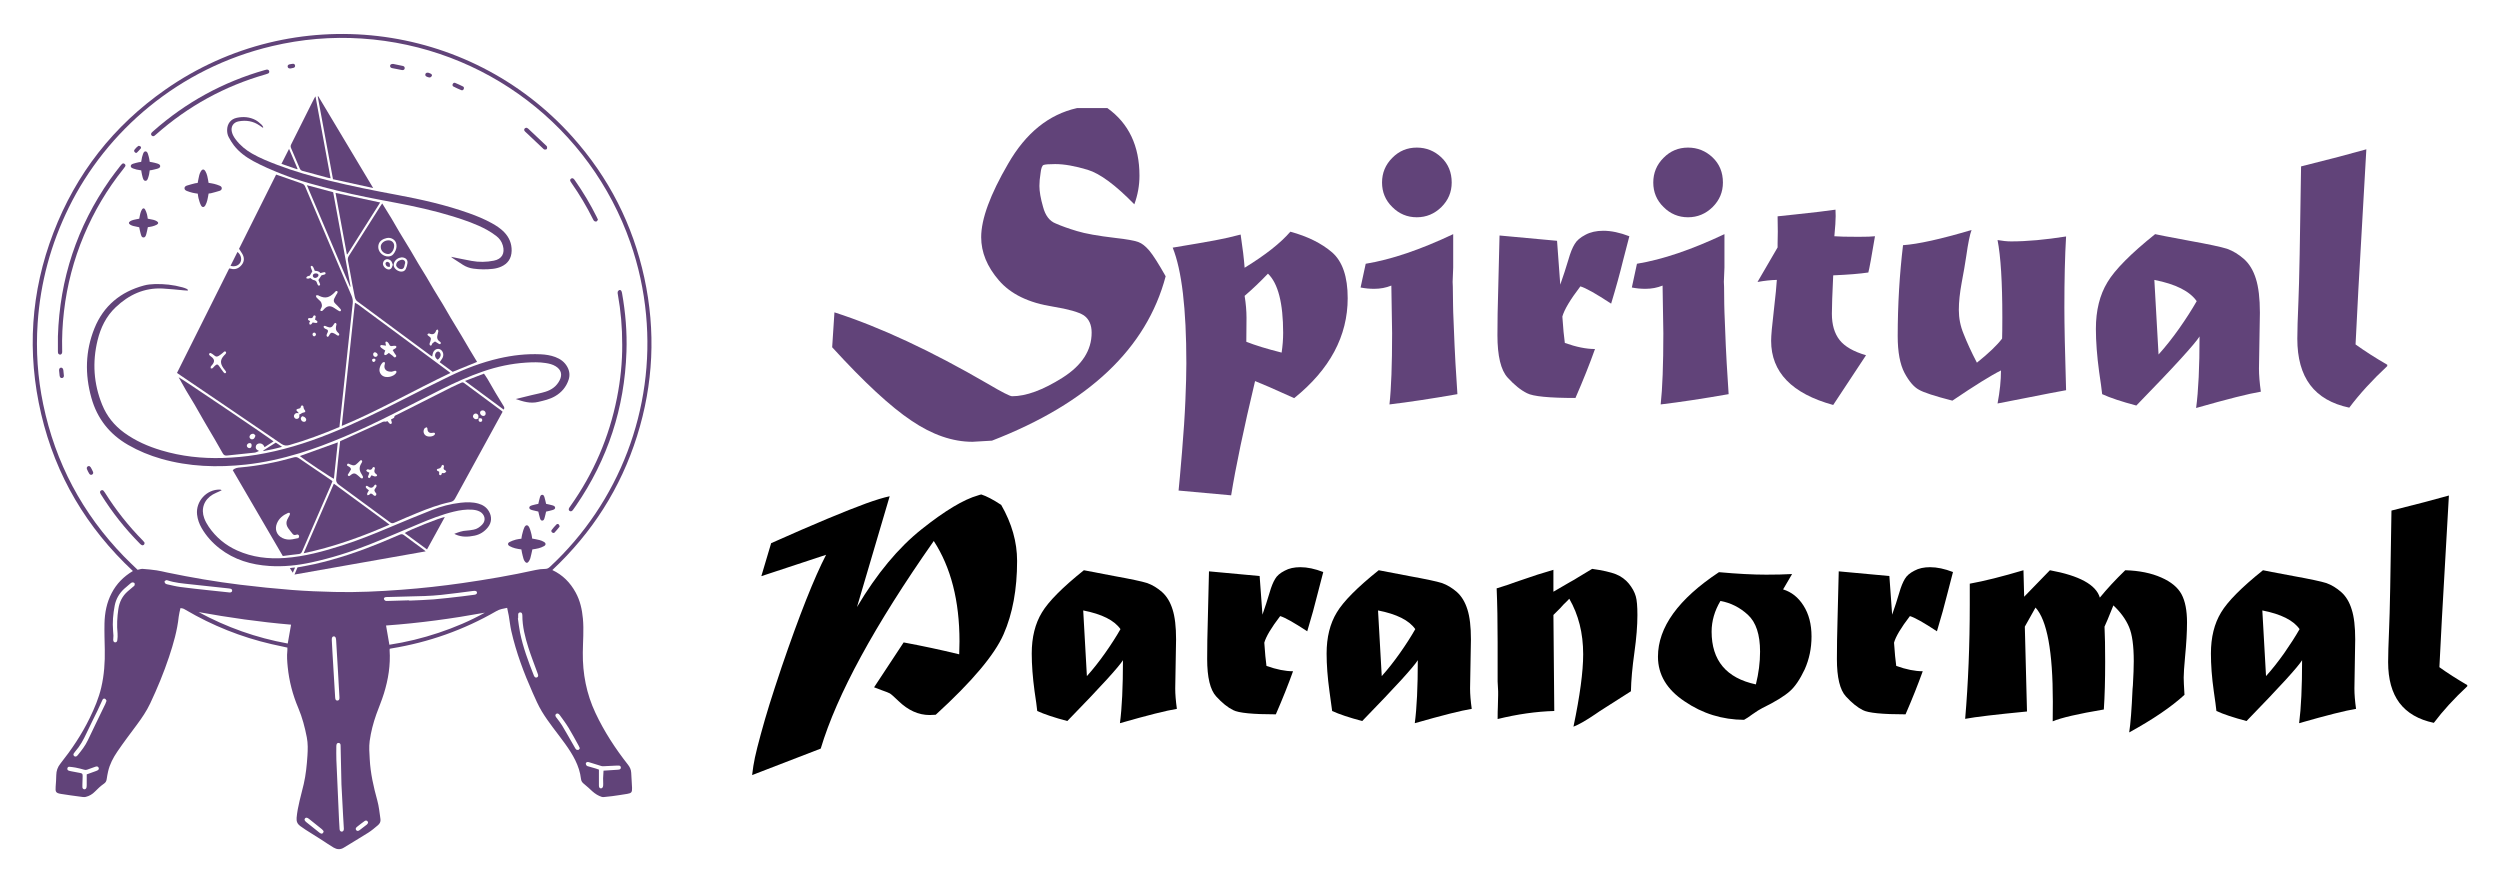 <?xml version="1.0" encoding="utf-8"?>
<!-- Generator: Adobe Illustrator 16.0.0, SVG Export Plug-In . SVG Version: 6.00 Build 0)  -->
<!DOCTYPE svg PUBLIC "-//W3C//DTD SVG 1.1//EN" "http://www.w3.org/Graphics/SVG/1.1/DTD/svg11.dtd">
<svg version="1.1" id="Calque_1" xmlns="http://www.w3.org/2000/svg" xmlns:xlink="http://www.w3.org/1999/xlink" x="0px" y="0px"
	 width="184px" height="65px" viewBox="0 0 184 65" enable-background="new 0 0 184 65" xml:space="preserve">
<g>
	<g>
		<g>
			<path fill="#614379" d="M79.268,7.955h2.236c1.573,1.127,2.361,2.785,2.361,4.974c0,0.718-0.126,1.42-0.378,2.109
				c-1.379-1.416-2.523-2.264-3.437-2.542c-0.931-0.28-1.728-0.42-2.388-0.42c-0.468,0-0.756,0.023-0.866,0.07
				c-0.104,0.056-0.173,0.256-0.211,0.601c-0.056,0.345-0.084,0.655-0.084,0.936c0,0.41,0.089,0.923,0.266,1.537
				c0.168,0.643,0.48,1.053,0.936,1.229c0.419,0.186,0.941,0.372,1.565,0.559c0.606,0.187,1.546,0.354,2.822,0.504
				c0.828,0.093,1.397,0.193,1.704,0.307c0.253,0.093,0.518,0.302,0.798,0.629c0.279,0.335,0.679,0.963,1.201,1.886
				c-1.407,5.309-5.667,9.341-12.783,12.098l-1.438,0.084c-1.462,0-2.958-0.517-4.484-1.551c-1.547-1.033-3.493-2.836-5.84-5.407
				l0.167-2.569c3.352,1.08,7.119,2.835,11.301,5.267c1.025,0.605,1.617,0.907,1.776,0.907c1.034,0,2.272-0.456,3.715-1.368
				c1.425-0.904,2.138-2.007,2.138-3.311c0-0.579-0.192-1.002-0.573-1.272c-0.372-0.241-1.126-0.456-2.263-0.643
				c-1.797-0.278-3.128-0.927-3.996-1.94c-0.865-1.006-1.298-2.063-1.298-3.172c0-1.332,0.661-3.134,1.984-5.406
				C75.5,9.786,77.191,8.421,79.268,7.955z"/>
			<path fill="#614379" d="M86.31,18.226c1.406-0.232,2.444-0.411,3.115-0.537c0.67-0.126,1.299-0.268,1.886-0.426
				c0.149,0.987,0.246,1.801,0.293,2.444c0.773-0.475,1.436-0.932,1.991-1.37c0.554-0.437,1.013-0.864,1.375-1.284
				c1.267,0.344,2.291,0.852,3.074,1.522c0.765,0.671,1.146,1.794,1.146,3.367c0,2.793-1.313,5.248-3.938,7.361l-1.845-0.823
				l-1.034-0.433c-0.838,3.52-1.425,6.321-1.761,8.409l-3.869-0.351c0.046-0.438,0.131-1.375,0.251-2.813
				c0.121-1.439,0.205-2.713,0.25-3.82c0.047-1.108,0.071-2.021,0.071-2.739C87.315,22.72,86.979,19.884,86.31,18.226z
				 M91.604,21.775c0.092,0.567,0.139,1.107,0.139,1.62l-0.014,1.76c0.661,0.261,1.528,0.527,2.599,0.796
				c0.075-0.503,0.112-0.986,0.112-1.453c0-2.188-0.374-3.642-1.118-4.358C92.754,20.735,92.182,21.281,91.604,21.775z"/>
			<path fill="#614379" d="M100.139,21.16l0.377-1.747c1.873-0.307,4.019-1.033,6.439-2.18v2.46l-0.041,1.047
				c0,0.14,0.005,0.266,0.014,0.378c0.01,0.308,0.016,0.731,0.016,1.271c0,0.242,0.004,0.437,0.012,0.586l0.1,2.459
				c0.018,0.531,0.088,1.723,0.209,3.576c-1.919,0.336-3.586,0.587-5.001,0.756c0.131-1.175,0.195-2.922,0.195-5.239l-0.056-3.508
				c-0.392,0.159-0.811,0.238-1.258,0.238C100.81,21.258,100.475,21.226,100.139,21.16z M104.275,10.863
				c0.698,0,1.303,0.243,1.814,0.727c0.505,0.484,0.756,1.099,0.756,1.844c0,0.7-0.251,1.3-0.756,1.803
				c-0.512,0.504-1.116,0.754-1.814,0.754c-0.7,0-1.3-0.25-1.803-0.754c-0.503-0.493-0.754-1.095-0.754-1.803
				c0-0.706,0.251-1.313,0.754-1.815C102.966,11.115,103.566,10.863,104.275,10.863z"/>
			<path fill="#614379" d="M110.267,21.355l0.099-4.022l4.233,0.39l0.237,3.227c0.224-0.632,0.423-1.246,0.601-1.843
				c0.139-0.494,0.292-0.876,0.46-1.146c0.149-0.26,0.416-0.487,0.797-0.684c0.362-0.195,0.8-0.293,1.313-0.293
				c0.578,0,1.215,0.134,1.914,0.404l-0.461,1.774c-0.234,0.96-0.526,2.021-0.88,3.186c-1.118-0.735-1.873-1.159-2.264-1.271
				c-0.746,0.979-1.188,1.718-1.326,2.222c0.057,0.837,0.116,1.485,0.182,1.941c0.839,0.299,1.578,0.448,2.22,0.448
				c-0.39,1.098-0.869,2.299-1.438,3.603c-1.937,0-3.123-0.116-3.562-0.349c-0.457-0.224-0.932-0.605-1.425-1.146
				c-0.503-0.548-0.755-1.592-0.755-3.129C110.211,23.661,110.23,22.557,110.267,21.355z"/>
			<path fill="#614379" d="M120.103,21.16l0.377-1.747c1.871-0.307,4.019-1.033,6.439-2.18v2.46l-0.043,1.047
				c0,0.14,0.007,0.266,0.016,0.378c0.008,0.308,0.013,0.731,0.013,1.271c0,0.242,0.006,0.437,0.015,0.586l0.098,2.459
				c0.02,0.531,0.088,1.723,0.209,3.576c-1.918,0.336-3.586,0.587-5.001,0.756c0.13-1.175,0.196-2.922,0.196-5.239l-0.056-3.508
				c-0.392,0.159-0.81,0.238-1.257,0.238C120.771,21.258,120.438,21.226,120.103,21.16z M124.238,10.863
				c0.697,0,1.302,0.243,1.813,0.727c0.505,0.484,0.756,1.099,0.756,1.844c0,0.7-0.251,1.3-0.756,1.803
				c-0.512,0.504-1.116,0.754-1.813,0.754c-0.698,0-1.3-0.25-1.803-0.754c-0.503-0.493-0.754-1.095-0.754-1.803
				c0-0.706,0.251-1.313,0.754-1.815C122.931,11.115,123.529,10.863,124.238,10.863z"/>
			<path fill="#614379" d="M130.846,17.053l-0.015-1.132c0.112-0.018,0.556-0.064,1.327-0.141c1.311-0.139,2.293-0.255,2.934-0.349
				c0.009,0.149,0.013,0.309,0.013,0.476c0,0.298-0.031,0.792-0.096,1.48c0.297,0.028,0.889,0.042,1.773,0.042
				c0.604,0,1.012-0.014,1.216-0.042c-0.253,1.509-0.415,2.398-0.489,2.668c-0.625,0.094-1.485,0.164-2.585,0.21
				c-0.066,1.379-0.098,2.319-0.098,2.822c0,0.811,0.189,1.457,0.57,1.941c0.375,0.476,1.023,0.848,1.943,1.118l-2.416,3.66
				c-3.045-0.838-4.568-2.413-4.568-4.723c0-0.381,0.066-1.116,0.196-2.207c0.13-1.126,0.204-1.886,0.224-2.276
				c-0.431,0.009-0.903,0.061-1.423,0.153l1.479-2.542v-0.28L130.846,17.053z"/>
			<path fill="#614379" d="M140.063,18.045c1.102-0.074,2.78-0.447,5.045-1.118c-0.121,0.307-0.254,0.945-0.39,1.913
				c-0.085,0.579-0.198,1.229-0.337,1.957c-0.139,0.755-0.211,1.425-0.211,2.012c0,0.614,0.117,1.201,0.35,1.76
				c0.243,0.624,0.568,1.333,0.98,2.124c0.864-0.69,1.482-1.281,1.855-1.774c0.009-0.27,0.017-0.792,0.017-1.564
				c0-2.599-0.119-4.493-0.352-5.687c0.364,0.065,0.699,0.099,1.004,0.099c1.165,0,2.512-0.122,4.04-0.363
				c-0.086,1.434-0.126,3.185-0.126,5.252c0,1.201,0.04,3.223,0.126,6.063c-0.531,0.093-1.57,0.293-3.115,0.601l-1.929,0.377
				c0.169-0.885,0.252-1.694,0.252-2.431c-0.718,0.354-1.909,1.095-3.577,2.222c-1.303-0.335-2.129-0.605-2.472-0.81
				c-0.362-0.196-0.714-0.606-1.049-1.229c-0.334-0.634-0.503-1.536-0.503-2.712C139.673,22.426,139.806,20.196,140.063,18.045z"/>
			<path fill="#614379" d="M158.617,17.233c0.139,0.037,0.982,0.201,2.529,0.489c1.396,0.252,2.32,0.448,2.766,0.588
				c0.438,0.158,0.852,0.409,1.242,0.753c0.392,0.345,0.686,0.83,0.88,1.453c0.195,0.615,0.294,1.448,0.294,2.501l-0.068,4.106
				c0,0.486,0.047,1.054,0.139,1.705c-0.867,0.141-2.453,0.541-4.765,1.201c0.171-1.275,0.252-3.03,0.252-5.266
				c-0.158,0.261-0.62,0.81-1.383,1.647c-0.763,0.839-1.854,1.984-3.269,3.438c-1.089-0.289-1.929-0.569-2.515-0.839
				c-0.038-0.354-0.112-0.903-0.224-1.647c-0.157-1.165-0.238-2.217-0.238-3.158c0-1.359,0.285-2.506,0.853-3.436
				C155.659,19.847,156.827,18.669,158.617,17.233z M158.56,20.602l0.309,5.489c0.512-0.566,1.021-1.208,1.523-1.92
				c0.503-0.714,0.929-1.382,1.285-2.005C161.163,21.431,160.128,20.908,158.56,20.602z"/>
			<path fill="#614379" d="M169.359,12.247l2.74-0.698l2.064-0.56l-0.586,10.31l-0.208,4.052c0.688,0.494,1.466,0.993,2.333,1.494
				v0.099c-1.108,1.034-2.041,2.054-2.796,3.06c-1.284-0.271-2.241-0.827-2.878-1.67c-0.631-0.843-0.946-1.976-0.946-3.401
				c0-0.568,0.027-1.499,0.083-2.794C169.222,20.89,169.285,17.594,169.359,12.247z"/>
		</g>
		<g>
			<path d="M65.48,36.524l-2.406,8.155c1.458-2.456,3.044-4.365,4.757-5.727c1.712-1.362,3.098-2.195,4.154-2.492
				c0.085-0.032,0.168-0.054,0.24-0.067c0.386,0.125,0.873,0.378,1.463,0.768c0.782,1.361,1.17,2.733,1.17,4.121
				c0,2.089-0.331,3.892-0.994,5.398c-0.664,1.519-2.328,3.49-4.995,5.925l-0.449,0.021c-0.816,0-1.577-0.342-2.285-1.025
				c-0.343-0.329-0.558-0.521-0.646-0.568c-0.072-0.042-0.277-0.124-0.611-0.24c-0.235-0.088-0.416-0.16-0.546-0.208l2.176-3.303
				c1.348,0.251,2.71,0.539,4.089,0.876c0.014-0.598,0.021-0.916,0.021-0.95c0-2.99-0.632-5.452-1.893-7.391
				c-4.358,6.216-7.131,11.31-8.32,15.28l-5.05,1.948c0.052-0.458,0.121-0.891,0.208-1.296c0.086-0.403,0.231-0.979,0.432-1.716
				c0.201-0.74,0.413-1.467,0.635-2.183c0.222-0.713,0.522-1.634,0.901-2.764c1.303-3.814,2.394-6.563,3.268-8.253l-4.766,1.573
				l0.722-2.428c1.567-0.698,2.944-1.299,4.132-1.794c1.187-0.492,2.136-0.872,2.848-1.13C64.447,36.799,65.029,36.619,65.48,36.524
				z"/>
			<path d="M79.773,41.969c0.123,0.029,0.865,0.173,2.225,0.426c1.229,0.223,2.042,0.394,2.435,0.518
				c0.385,0.139,0.75,0.359,1.095,0.662c0.343,0.306,0.601,0.729,0.773,1.282c0.173,0.54,0.258,1.274,0.258,2.198l-0.062,3.617
				c0,0.423,0.041,0.922,0.122,1.5c-0.761,0.121-2.158,0.472-4.192,1.055c0.149-1.122,0.223-2.668,0.223-4.637
				c-0.14,0.23-0.546,0.715-1.218,1.453c-0.671,0.738-1.631,1.745-2.877,3.025c-0.96-0.254-1.696-0.501-2.214-0.739
				c-0.031-0.31-0.096-0.794-0.197-1.452c-0.138-1.024-0.208-1.949-0.208-2.778c0-1.194,0.25-2.203,0.75-3.023
				C77.172,44.265,78.201,43.23,79.773,41.969z M79.724,44.928l0.271,4.833c0.451-0.499,0.897-1.065,1.34-1.692
				c0.442-0.627,0.819-1.215,1.132-1.764C82.016,45.657,81.102,45.197,79.724,44.928z"/>
			<path d="M88.896,45.591l0.085-3.54l3.728,0.344l0.208,2.844c0.196-0.561,0.373-1.1,0.526-1.624
				c0.124-0.437,0.262-0.771,0.408-1.01c0.13-0.229,0.366-0.431,0.701-0.601c0.319-0.177,0.704-0.259,1.157-0.259
				c0.507,0,1.07,0.118,1.683,0.356l-0.405,1.56c-0.206,0.845-0.465,1.777-0.774,2.802c-0.984-0.646-1.648-1.02-1.992-1.118
				c-0.658,0.859-1.045,1.512-1.168,1.957c0.049,0.737,0.103,1.305,0.159,1.71c0.739,0.262,1.391,0.392,1.956,0.392
				c-0.345,0.965-0.766,2.025-1.266,3.172c-1.705,0-2.75-0.104-3.135-0.31c-0.404-0.195-0.821-0.532-1.255-1.008
				c-0.442-0.48-0.664-1.401-0.664-2.75C88.846,47.622,88.864,46.649,88.896,45.591z"/>
			<path d="M101.473,41.969c0.122,0.029,0.865,0.173,2.225,0.426c1.229,0.223,2.042,0.394,2.433,0.518
				c0.386,0.139,0.751,0.359,1.098,0.662c0.342,0.306,0.6,0.729,0.773,1.282c0.173,0.54,0.258,1.274,0.258,2.198l-0.063,3.617
				c0,0.423,0.042,0.922,0.123,1.5c-0.762,0.121-2.158,0.472-4.192,1.055c0.149-1.122,0.222-2.668,0.222-4.637
				c-0.139,0.23-0.546,0.715-1.216,1.453c-0.674,0.738-1.631,1.745-2.876,3.025c-0.959-0.254-1.696-0.501-2.212-0.739
				c-0.035-0.31-0.101-0.794-0.198-1.452c-0.14-1.024-0.21-1.949-0.21-2.778c0-1.194,0.25-2.203,0.75-3.023
				C98.872,44.265,99.899,43.23,101.473,41.969z M101.423,44.928l0.273,4.833c0.449-0.499,0.895-1.065,1.337-1.692
				c0.443-0.627,0.819-1.215,1.131-1.764C103.714,45.657,102.8,45.197,101.423,44.928z"/>
			<path d="M113.151,42.296l1.18-0.357v1.612c0.229-0.139,0.641-0.377,1.229-0.716c0.199-0.102,0.391-0.218,0.579-0.339l1.044-0.628
				c0.761,0.106,1.345,0.239,1.745,0.393c0.386,0.156,0.705,0.39,0.959,0.698c0.247,0.307,0.415,0.609,0.505,0.926
				c0.083,0.277,0.121,0.741,0.121,1.388c0,0.771-0.072,1.679-0.219,2.731c-0.156,1.11-0.243,2.071-0.258,2.873l-2.278,1.452
				l-0.341,0.233c-0.658,0.448-1.194,0.759-1.611,0.922c0.476-2.271,0.715-4.048,0.715-5.334c0-1.551-0.344-2.91-1.023-4.084
				c-0.025,0.037-0.17,0.184-0.44,0.443l-0.222,0.247l-0.505,0.504l0.063,7.068c-1.336,0.039-2.727,0.238-4.17,0.593
				c0-0.431,0.007-0.712,0.016-0.852c0.015-0.507,0.022-0.813,0.022-0.906v-0.287c-0.022-0.341-0.038-0.584-0.038-0.721v-2.901
				c0-1.469-0.022-2.787-0.072-3.951c0.105-0.032,0.23-0.069,0.37-0.116c0.137-0.043,0.295-0.1,0.473-0.152
				c0.177-0.056,0.364-0.123,0.561-0.2L113.151,42.296z"/>
			<path d="M131.898,42.249l-0.663,1.132c0.616,0.186,1.117,0.583,1.5,1.188c0.395,0.617,0.593,1.374,0.593,2.276
				c0,0.868-0.169,1.678-0.505,2.426c-0.346,0.731-0.712,1.273-1.094,1.606c-0.396,0.353-1.069,0.771-2.03,1.242
				c-0.17,0.083-0.413,0.235-0.725,0.456c-0.238,0.177-0.442,0.313-0.613,0.405c-1.598-0.01-3.054-0.459-4.366-1.354
				c-1.31-0.87-1.969-1.963-1.969-3.294c0-2.163,1.498-4.238,4.49-6.22c1.367,0.125,2.526,0.183,3.477,0.183
				C130.698,42.296,131.334,42.281,131.898,42.249z M126.625,44.229c-0.431,0.726-0.65,1.479-0.65,2.261
				c0,2.12,1.085,3.418,3.258,3.882c0.205-0.817,0.308-1.617,0.308-2.409c0-1.262-0.299-2.165-0.896-2.714
				C128.053,44.704,127.379,44.369,126.625,44.229z"/>
			<path d="M135.243,45.591l0.088-3.54l3.727,0.344l0.204,2.844c0.2-0.561,0.375-1.1,0.528-1.624
				c0.124-0.437,0.265-0.771,0.409-1.01c0.132-0.229,0.364-0.431,0.699-0.601c0.319-0.177,0.707-0.259,1.154-0.259
				c0.512,0,1.072,0.118,1.688,0.356l-0.404,1.56c-0.209,0.845-0.467,1.777-0.778,2.802c-0.978-0.646-1.648-1.02-1.989-1.118
				c-0.659,0.859-1.047,1.512-1.168,1.957c0.051,0.737,0.103,1.305,0.162,1.71c0.73,0.262,1.389,0.392,1.951,0.392
				c-0.347,0.965-0.767,2.025-1.266,3.172c-1.704,0-2.75-0.104-3.138-0.31c-0.398-0.195-0.814-0.532-1.251-1.008
				c-0.443-0.48-0.663-1.401-0.663-2.75C135.196,47.622,135.212,46.649,135.243,45.591z"/>
			<path d="M144.975,44.471v-1.512c1.075-0.194,2.398-0.527,3.952-0.99l0.051,1.951c0.853-0.869,1.481-1.521,1.895-1.951
				c2.171,0.398,3.398,1.069,3.676,2.015c0.516-0.632,1.138-1.306,1.87-2.015c1.031,0.029,1.916,0.209,2.655,0.538
				c0.722,0.316,1.216,0.73,1.487,1.231c0.268,0.5,0.404,1.189,0.404,2.075c0,0.681-0.047,1.532-0.146,2.556
				c-0.066,0.722-0.099,1.22-0.099,1.5c0,0.206,0.018,0.625,0.058,1.271c-0.972,0.891-2.329,1.813-4.069,2.766
				c0.1-0.639,0.181-1.696,0.247-3.188l0.025-0.281c0.043-0.754,0.064-1.347,0.064-1.771c0-1.139-0.115-1.98-0.348-2.521
				c-0.236-0.56-0.622-1.089-1.152-1.588c-0.348,0.869-0.565,1.39-0.652,1.563c0.032,0.656,0.047,1.52,0.047,2.594
				c0,1.328-0.03,2.496-0.098,3.504c-1.901,0.32-3.156,0.611-3.763,0.872c0.008-0.549,0.01-1.032,0.01-1.449
				c0-3.688-0.424-5.996-1.275-6.925l-0.787,1.404l0.16,6.245c-2.279,0.222-3.797,0.398-4.551,0.542
				C144.859,50.301,144.975,47.487,144.975,44.471z"/>
			<path d="M166.556,41.969c0.124,0.029,0.863,0.173,2.227,0.426c1.231,0.223,2.039,0.394,2.434,0.518
				c0.39,0.139,0.748,0.359,1.095,0.662c0.346,0.306,0.604,0.729,0.773,1.282c0.175,0.54,0.258,1.274,0.258,2.198l-0.058,3.617
				c0,0.423,0.039,0.922,0.12,1.5c-0.761,0.121-2.156,0.472-4.189,1.055c0.147-1.122,0.218-2.668,0.218-4.637
				c-0.139,0.23-0.542,0.715-1.215,1.453s-1.63,1.745-2.874,3.025c-0.961-0.254-1.703-0.501-2.216-0.739
				c-0.03-0.31-0.099-0.794-0.194-1.452c-0.145-1.024-0.211-1.949-0.211-2.778c0-1.194,0.249-2.203,0.748-3.023
				C163.956,44.265,164.981,43.23,166.556,41.969z M166.507,44.928l0.272,4.833c0.452-0.499,0.896-1.065,1.341-1.692
				c0.438-0.627,0.815-1.215,1.129-1.764C168.8,45.657,167.886,45.197,166.507,44.928z"/>
			<path d="M176.012,37.578l2.41-0.615l1.817-0.493l-0.516,9.072l-0.184,3.563c0.604,0.437,1.294,0.873,2.052,1.318v0.088
				c-0.976,0.91-1.794,1.805-2.461,2.691c-1.129-0.239-1.971-0.729-2.533-1.472c-0.554-0.741-0.831-1.741-0.831-2.995
				c0-0.499,0.023-1.316,0.072-2.454C175.891,45.182,175.943,42.281,176.012,37.578z"/>
		</g>
	</g>
	<g>
		<path fill="#614379" d="M40.652,41.956c0.773,0.362,1.32,0.93,1.715,1.649c0.329,0.598,0.473,1.249,0.535,1.924
			c0.077,0.835,0.001,1.668-0.007,2.502c-0.017,1.547,0.266,3.028,0.929,4.438c0.644,1.372,1.464,2.627,2.396,3.813
			c0.14,0.18,0.227,0.363,0.237,0.591c0.015,0.372,0.049,0.744,0.062,1.117c0.01,0.319-0.042,0.385-0.351,0.438
			c-0.367,0.064-0.736,0.114-1.105,0.167c-0.195,0.026-0.391,0.046-0.586,0.064c-0.06,0.006-0.125,0.011-0.18-0.006
			c-0.263-0.081-0.49-0.228-0.695-0.408c-0.202-0.181-0.394-0.373-0.606-0.538c-0.132-0.102-0.216-0.202-0.235-0.376
			c-0.115-0.991-0.611-1.81-1.177-2.599c-0.569-0.793-1.202-1.537-1.708-2.377c-0.26-0.432-0.458-0.891-0.662-1.349
			c-0.656-1.476-1.224-2.982-1.582-4.562c-0.083-0.37-0.121-0.749-0.185-1.123c-0.033-0.192-0.079-0.383-0.121-0.585
			c-0.282,0.059-0.543,0.097-0.785,0.237c-2.409,1.391-4.989,2.303-7.734,2.751c-0.039,0.007-0.077,0.015-0.123,0.024
			c-0.003,0.04-0.012,0.071-0.009,0.104c0.074,1.091-0.098,2.152-0.419,3.188c-0.159,0.517-0.375,1.017-0.557,1.526
			c-0.227,0.64-0.399,1.296-0.491,1.969c-0.06,0.445-0.02,0.894,0.004,1.341c0.053,1.036,0.282,2.039,0.556,3.034
			c0.125,0.453,0.168,0.918,0.234,1.382c0.027,0.192-0.058,0.334-0.189,0.445c-0.228,0.192-0.457,0.388-0.707,0.547
			c-0.595,0.379-1.205,0.731-1.803,1.104c-0.257,0.16-0.507,0.135-0.747-0.005c-0.292-0.169-0.568-0.368-0.854-0.55
			c-0.4-0.256-0.804-0.505-1.204-0.76c-0.143-0.091-0.283-0.188-0.418-0.289c-0.197-0.15-0.273-0.334-0.25-0.599
			c0.076-0.852,0.336-1.659,0.525-2.483c0.157-0.685,0.225-1.378,0.271-2.075c0.03-0.454,0.042-0.909-0.045-1.358
			c-0.143-0.739-0.333-1.466-0.628-2.163c-0.411-0.967-0.674-1.974-0.778-3.019c-0.04-0.397-0.071-0.797-0.027-1.198
			c0.008-0.072,0.001-0.146,0.001-0.228c-0.392-0.085-0.782-0.165-1.17-0.255c-2.235-0.518-4.341-1.36-6.319-2.521
			c-0.18-0.105-0.18-0.105-0.379-0.129c-0.044,0.208-0.105,0.415-0.128,0.628c-0.107,1.018-0.39,1.993-0.711,2.959
			c-0.39,1.171-0.861,2.31-1.387,3.425c-0.266,0.565-0.619,1.082-0.991,1.583c-0.484,0.653-0.978,1.301-1.434,1.974
			c-0.3,0.442-0.553,0.918-0.673,1.448c-0.043,0.192-0.08,0.386-0.107,0.58c-0.021,0.137-0.075,0.237-0.191,0.318
			c-0.245,0.171-0.463,0.371-0.671,0.588c-0.182,0.189-0.418,0.332-0.679,0.392c-0.133,0.029-0.282-0.001-0.422-0.02
			c-0.463-0.062-0.927-0.121-1.389-0.198c-0.387-0.063-0.434-0.143-0.403-0.532c0.022-0.284,0.042-0.569,0.046-0.854
			c0.005-0.316,0.097-0.584,0.299-0.839c0.832-1.048,1.577-2.155,2.163-3.363c0.35-0.72,0.663-1.456,0.846-2.238
			c0.217-0.924,0.281-1.862,0.262-2.808c-0.012-0.638-0.035-1.274-0.021-1.911c0.016-0.78,0.161-1.537,0.527-2.236
			c0.358-0.687,0.875-1.217,1.563-1.626c-3.397-3.177-5.682-7.013-6.748-11.545C1.968,25.945,2.261,21.481,3.93,17.13
			c1.668-4.351,4.428-7.872,8.249-10.542c9.414-6.578,22.293-5.075,29.955,3.487c2.674,2.989,4.44,6.452,5.289,10.372
			c0.851,3.93,0.669,7.82-0.538,11.653C45.68,35.927,43.587,39.2,40.652,41.956z M10.128,41.937
			c0.147-0.028,0.258-0.075,0.365-0.068c0.349,0.024,0.698,0.06,1.044,0.11c0.254,0.036,0.504,0.104,0.756,0.156
			c1.786,0.372,3.583,0.68,5.394,0.902c1.265,0.155,2.534,0.284,3.805,0.384c1.041,0.082,2.085,0.121,3.129,0.147
			c1.649,0.042,3.296-0.041,4.94-0.164c1.495-0.111,2.984-0.277,4.468-0.489c1.812-0.261,3.616-0.569,5.403-0.966
			c0.224-0.049,0.457-0.076,0.685-0.077c0.151-0.001,0.25-0.053,0.354-0.149c5.113-4.742,7.737-11.627,7.078-18.571
			c-0.171-1.811-0.553-3.575-1.152-5.29C43.436,9.379,35.706,3.43,26.617,2.836c-2.223-0.146-4.417,0.044-6.585,0.556
			C13.149,5.011,7.823,9.66,5.069,15.264c-1.324,2.693-2.096,5.531-2.298,8.522c-0.135,2.01-0.002,4.002,0.409,5.971
			c0.898,4.306,2.88,8.041,5.943,11.198C9.458,41.301,9.811,41.628,10.128,41.937z M28.658,47.453
			c1.234-0.189,2.44-0.484,3.623-0.879c1.178-0.394,2.318-0.874,3.404-1.482c-2.407,0.439-4.825,0.77-7.272,0.945
			C28.495,46.516,28.575,46.974,28.658,47.453z M14.614,45.049c2.066,1.12,4.25,1.897,6.564,2.314
			c0.083-0.472,0.162-0.921,0.244-1.388C19.125,45.78,16.864,45.458,14.614,45.049z M25.131,57.734
			c-0.018-0.821-0.041-1.836-0.063-2.853c0-0.026,0-0.055-0.006-0.08c-0.019-0.072-0.064-0.119-0.143-0.121
			c-0.078-0.003-0.13,0.039-0.148,0.112c-0.014,0.052-0.018,0.106-0.018,0.161c0,0.325-0.009,0.649,0.004,0.975
			c0.062,1.476,0.129,2.951,0.196,4.427c0.01,0.224,0.022,0.446,0.04,0.67c0.01,0.127,0.079,0.19,0.174,0.182
			c0.086-0.009,0.135-0.076,0.141-0.192c0.001-0.021,0-0.041-0.002-0.062c-0.017-0.283-0.035-0.568-0.05-0.852
			C25.218,59.377,25.18,58.654,25.131,57.734z M30.117,44.182c0,0.007,0,0.016,0.001,0.023c0.602-0.029,1.206-0.042,1.806-0.091
			c0.695-0.058,1.387-0.145,2.081-0.223c0.31-0.035,0.618-0.077,0.927-0.119c0.12-0.018,0.18-0.079,0.175-0.161
			c-0.006-0.084-0.074-0.128-0.198-0.123c-0.041,0.001-0.081,0.005-0.122,0.01c-0.363,0.047-0.725,0.094-1.088,0.141
			c-0.813,0.105-1.626,0.204-2.447,0.229c-0.907,0.027-1.814,0.049-2.722,0.073c-0.054,0.002-0.109-0.002-0.161,0.01
			c-0.074,0.018-0.129,0.07-0.11,0.145c0.013,0.05,0.065,0.103,0.113,0.123c0.052,0.021,0.12,0.011,0.181,0.01
			C29.075,44.213,29.596,44.197,30.117,44.182z M38.136,45.502c-0.007,0.002-0.015,0.003-0.021,0.004
			c0.052,0.347,0.088,0.697,0.158,1.042c0.22,1.093,0.61,2.133,1.017,3.165c0.008,0.019,0.016,0.038,0.026,0.055
			c0.053,0.091,0.124,0.122,0.2,0.09c0.094-0.04,0.104-0.118,0.084-0.203c-0.013-0.054-0.036-0.103-0.054-0.153
			c-0.22-0.61-0.46-1.216-0.656-1.834c-0.243-0.769-0.445-1.55-0.444-2.366c0-0.034-0.004-0.068-0.011-0.101
			c-0.017-0.085-0.07-0.134-0.156-0.128c-0.086,0.005-0.137,0.06-0.141,0.146C38.132,45.312,38.136,45.407,38.136,45.502z
			 M8.349,46.785c-0.007,0.123-0.016,0.212-0.016,0.299c0,0.119,0.05,0.186,0.135,0.194c0.086,0.008,0.155-0.05,0.167-0.166
			c0.016-0.161,0.035-0.326,0.018-0.485c-0.063-0.604-0.031-1.204,0.058-1.803c0.076-0.515,0.293-0.956,0.688-1.301
			c0.132-0.116,0.269-0.229,0.403-0.343c0.036-0.03,0.087-0.058,0.1-0.097c0.017-0.051,0.022-0.128-0.006-0.165
			c-0.028-0.038-0.104-0.059-0.156-0.055c-0.048,0.004-0.099,0.043-0.14,0.077c-0.156,0.13-0.313,0.26-0.462,0.397
			c-0.365,0.337-0.602,0.749-0.696,1.235c-0.119,0.615-0.172,1.235-0.119,1.861C8.333,46.563,8.342,46.692,8.349,46.785z
			 M7.842,51.576c-0.03-0.044-0.055-0.112-0.104-0.142c-0.072-0.044-0.145-0.012-0.19,0.062c-0.018,0.028-0.028,0.062-0.042,0.092
			c-0.11,0.239-0.217,0.481-0.332,0.719c-0.266,0.548-0.543,1.09-0.8,1.642c-0.227,0.488-0.479,0.957-0.838,1.361
			c-0.041,0.046-0.078,0.095-0.108,0.147c-0.037,0.066-0.03,0.134,0.028,0.186c0.065,0.058,0.137,0.05,0.204,0
			c0.021-0.017,0.04-0.037,0.057-0.058c0.284-0.347,0.559-0.698,0.75-1.107c0.191-0.411,0.391-0.817,0.588-1.226
			c0.232-0.481,0.467-0.962,0.698-1.443C7.786,51.741,7.807,51.67,7.842,51.576z M24.919,50.196c0.001,0,0.001,0,0.001,0
			c-0.014-0.243-0.027-0.487-0.041-0.729c-0.047-0.784-0.093-1.568-0.14-2.353c-0.012-0.197-0.062-0.28-0.17-0.278
			c-0.109,0.001-0.158,0.091-0.149,0.282c0.015,0.298,0.03,0.596,0.048,0.894c0.065,1.094,0.13,2.188,0.197,3.284
			c0.003,0.053,0.008,0.108,0.023,0.159c0.021,0.072,0.076,0.111,0.154,0.105c0.078-0.005,0.125-0.056,0.136-0.127
			c0.01-0.061,0.006-0.122,0.002-0.183C24.962,50.899,24.941,50.548,24.919,50.196z M16.875,43.603c0,0,0,0.001,0,0.003
			c0.014,0.001,0.027,0.003,0.041,0.002c0.103-0.004,0.172-0.056,0.171-0.135c-0.001-0.089-0.056-0.133-0.139-0.147
			c-0.047-0.008-0.094-0.017-0.141-0.021c-0.936-0.102-1.874-0.198-2.81-0.303c-0.566-0.063-1.135-0.107-1.679-0.292
			c-0.019-0.006-0.043-0.021-0.058-0.015c-0.052,0.023-0.125,0.044-0.143,0.085c-0.018,0.041,0.008,0.12,0.042,0.157
			c0.038,0.04,0.105,0.062,0.163,0.074c0.317,0.068,0.634,0.15,0.955,0.192c0.679,0.091,1.36,0.161,2.04,0.235
			C15.837,43.497,16.356,43.549,16.875,43.603z M44.419,56.72c0.353-0.022,0.684-0.044,1.014-0.065
			c0.047-0.003,0.095-0.005,0.141-0.016c0.075-0.018,0.12-0.07,0.12-0.145c0-0.084-0.052-0.139-0.137-0.148
			c-0.053-0.007-0.107-0.001-0.162,0.001c-0.331,0.016-0.663,0.034-0.994,0.048c-0.052,0.003-0.107-0.003-0.157-0.02
			c-0.291-0.087-0.581-0.18-0.871-0.27c-0.038-0.012-0.079-0.024-0.118-0.022c-0.073,0.005-0.139,0.045-0.141,0.121
			c-0.001,0.051,0.032,0.112,0.068,0.153c0.027,0.03,0.083,0.039,0.129,0.052c0.182,0.054,0.365,0.103,0.546,0.157
			c0.088,0.025,0.174,0.062,0.223,0.078c0,0.417-0.001,0.795,0,1.174c0,0.134,0.053,0.203,0.143,0.207
			c0.09,0.004,0.152-0.064,0.168-0.192c0.006-0.046,0.005-0.094,0.005-0.142c-0.002-0.136-0.012-0.271-0.008-0.406
			C44.394,57.098,44.409,56.91,44.419,56.72z M6.383,56.994c0.234-0.084,0.443-0.158,0.652-0.235
			c0.057-0.021,0.115-0.043,0.166-0.074c0.062-0.04,0.091-0.102,0.061-0.176c-0.029-0.07-0.087-0.105-0.161-0.098
			c-0.053,0.006-0.104,0.028-0.155,0.045C6.766,56.52,6.587,56.58,6.41,56.649c-0.074,0.028-0.135,0.024-0.212,0.002
			c-0.208-0.062-0.419-0.112-0.631-0.155c-0.152-0.03-0.307-0.046-0.462-0.062c-0.076-0.006-0.13,0.038-0.146,0.114
			c-0.015,0.074,0.014,0.138,0.084,0.166c0.062,0.025,0.129,0.037,0.195,0.051c0.219,0.042,0.44,0.077,0.658,0.125
			c0.167,0.036,0.187,0.061,0.187,0.236c0,0.21-0.012,0.42-0.019,0.63c-0.002,0.061-0.005,0.122,0,0.183
			c0.006,0.084,0.054,0.139,0.137,0.153c0.076,0.013,0.149-0.048,0.167-0.143c0.013-0.066,0.014-0.136,0.014-0.203
			C6.384,57.498,6.383,57.248,6.383,56.994z M42.677,55.072c-0.035-0.074-0.06-0.138-0.091-0.195
			c-0.244-0.438-0.477-0.881-0.737-1.308c-0.2-0.328-0.431-0.638-0.658-0.949c-0.085-0.116-0.185-0.134-0.26-0.075
			c-0.079,0.062-0.073,0.149,0.016,0.268c0.008,0.011,0.018,0.021,0.026,0.031c0.131,0.18,0.278,0.352,0.392,0.542
			c0.318,0.535,0.623,1.077,0.933,1.616c0.034,0.058,0.063,0.126,0.114,0.164c0.04,0.03,0.115,0.038,0.164,0.023
			C42.616,55.178,42.641,55.116,42.677,55.072z M23.818,61.174c-0.03-0.034-0.074-0.102-0.132-0.149
			c-0.314-0.256-0.631-0.507-0.948-0.759c-0.127-0.1-0.22-0.111-0.286-0.038c-0.071,0.078-0.043,0.175,0.092,0.283
			c0.315,0.255,0.632,0.507,0.95,0.758c0.042,0.033,0.088,0.065,0.138,0.082C23.724,61.379,23.811,61.311,23.818,61.174z
			 M27.09,60.563c-0.004-0.152-0.141-0.216-0.255-0.134c-0.193,0.137-0.38,0.281-0.565,0.43c-0.095,0.075-0.11,0.154-0.062,0.228
			c0.055,0.082,0.143,0.095,0.248,0.019c0.186-0.135,0.368-0.275,0.546-0.419C27.046,60.65,27.07,60.592,27.09,60.563z"/>
		<path fill="#614379" d="M24.982,31.427c-1.217,0.516-2.435,0.968-3.687,1.33c-0.229,0.065-0.396,0.042-0.595-0.094
			c-2.452-1.675-4.911-3.339-7.368-5.005c-0.1-0.068-0.199-0.139-0.305-0.211c1.285-2.572,2.563-5.129,3.843-7.689
			c0.045,0.006,0.079,0.006,0.11,0.017c0.337,0.098,0.607-0.03,0.812-0.283c0.203-0.252,0.2-0.537,0.039-0.814
			c-0.071-0.123-0.153-0.238-0.237-0.368c0.906-1.813,1.816-3.633,2.728-5.461c0.056,0.02,0.1,0.034,0.144,0.049
			c0.582,0.205,1.162,0.411,1.745,0.609c0.119,0.041,0.192,0.096,0.242,0.215c0.529,1.256,1.063,2.506,1.596,3.761
			c0.607,1.428,1.212,2.855,1.824,4.281c0.077,0.181,0.11,0.357,0.088,0.554c-0.119,1.071-0.234,2.144-0.349,3.215
			c-0.115,1.078-0.228,2.156-0.343,3.234C25.175,29.65,25.079,30.532,24.982,31.427z M21.918,30.404
			c-0.104-0.021-0.185,0.018-0.244,0.101c-0.051,0.074-0.055,0.153-0.008,0.228c0.045,0.072,0.118,0.111,0.206,0.096
			c0.087-0.017,0.144-0.072,0.158-0.159c0.007-0.047,0.001-0.094,0.001-0.141c0.014-0.011,0.027-0.021,0.041-0.034
			c0.099-0.047,0.177-0.13,0.3-0.139c0.067-0.004,0.138-0.077,0.077-0.147c-0.076-0.085-0.11-0.172-0.116-0.285
			c-0.001-0.036-0.068-0.068-0.105-0.103c-0.031,0.039-0.086,0.072-0.089,0.113c-0.007,0.085-0.052,0.117-0.124,0.134
			c-0.04,0.009-0.08,0.016-0.118,0.03c-0.103,0.038-0.108,0.104-0.021,0.177c0.034,0.027,0.063,0.062,0.094,0.092
			C21.951,30.379,21.934,30.392,21.918,30.404z M25.024,22.919c0.027-0.021,0.069-0.04,0.072-0.063
			c0.005-0.034-0.007-0.081-0.031-0.106c-0.127-0.141-0.256-0.281-0.393-0.411c-0.116-0.109-0.134-0.23-0.069-0.367
			c0.043-0.091,0.093-0.181,0.143-0.268c0.03-0.054,0.075-0.101,0.095-0.158c0.013-0.034,0.006-0.098-0.018-0.119
			c-0.021-0.02-0.087-0.009-0.119,0.013c-0.043,0.03-0.07,0.083-0.109,0.119c-0.356,0.337-0.644,0.437-1.102,0.218
			c-0.037-0.02-0.073-0.045-0.111-0.049c-0.042-0.003-0.087,0.015-0.131,0.023c0.012,0.047,0.011,0.106,0.04,0.138
			c0.085,0.097,0.185,0.18,0.276,0.269c0.075,0.075,0.104,0.166,0.123,0.271c0.023,0.13-0.035,0.224-0.089,0.324
			c-0.029,0.054-0.04,0.11,0.023,0.139c0.032,0.013,0.09-0.007,0.123-0.03c0.048-0.036,0.082-0.089,0.125-0.132
			c0.223-0.222,0.429-0.247,0.695-0.083c0.11,0.066,0.215,0.141,0.324,0.209C24.931,22.879,24.975,22.896,25.024,22.919z
			 M16.548,27.475c0.084-0.006,0.118-0.076,0.076-0.141c-0.055-0.085-0.127-0.16-0.184-0.243c-0.246-0.359-0.234-0.617,0.049-0.925
			c0.033-0.033,0.069-0.063,0.099-0.1c0.021-0.025,0.044-0.056,0.051-0.088c0.006-0.029,0.002-0.078-0.017-0.091
			c-0.029-0.02-0.079-0.026-0.11-0.016c-0.035,0.013-0.058,0.056-0.089,0.079c-0.105,0.083-0.206,0.175-0.321,0.241
			c-0.152,0.089-0.224,0.065-0.359-0.054c-0.07-0.06-0.15-0.113-0.234-0.153c-0.027-0.013-0.091,0.015-0.116,0.045
			c-0.016,0.017-0.003,0.081,0.018,0.106c0.043,0.049,0.1,0.09,0.153,0.13c0.225,0.173,0.247,0.343,0.072,0.566
			c-0.042,0.054-0.096,0.099-0.126,0.158c-0.017,0.032,0.004,0.085,0.007,0.13c0.044-0.007,0.099,0.004,0.128-0.02
			c0.063-0.049,0.108-0.121,0.168-0.175c0.151-0.141,0.222-0.123,0.333,0.047c0.096,0.147,0.202,0.286,0.308,0.427
			C16.482,27.435,16.525,27.455,16.548,27.475z M22.839,20.461c0.09,0.06,0.158,0.136,0.235,0.148
			c0.151,0.021,0.227,0.099,0.261,0.236c0.006,0.026,0.018,0.052,0.031,0.075c0.031,0.06,0.063,0.134,0.148,0.092
			c0.073-0.034,0.046-0.101,0.021-0.158c-0.038-0.087-0.074-0.175-0.103-0.245c0.081-0.119,0.151-0.224,0.231-0.345
			c0.045-0.013,0.11-0.03,0.175-0.047c0.068-0.018,0.147-0.038,0.12-0.128c-0.027-0.088-0.109-0.056-0.174-0.043
			c-0.065,0.016-0.129,0.036-0.196,0.054c-0.108-0.143-0.263-0.162-0.42-0.169c-0.042-0.104-0.074-0.2-0.123-0.287
			c-0.021-0.038-0.084-0.088-0.117-0.079c-0.08,0.018-0.065,0.09-0.044,0.149c0.034,0.094,0.073,0.188,0.102,0.26
			c-0.069,0.117-0.127,0.215-0.184,0.312c-0.065,0.019-0.136,0.029-0.192,0.063c-0.037,0.021-0.053,0.079-0.078,0.119
			c0.046,0.016,0.093,0.047,0.139,0.043C22.729,20.508,22.786,20.478,22.839,20.461z M24.768,23.851
			c-0.012-0.018-0.035-0.072-0.072-0.085c-0.024-0.011-0.073,0.036-0.107,0.063c-0.014,0.011-0.016,0.036-0.026,0.054
			c-0.129,0.221-0.253,0.264-0.485,0.166c-0.037-0.016-0.073-0.036-0.111-0.049c-0.058-0.018-0.132-0.041-0.15,0.042
			c-0.008,0.034,0.035,0.092,0.07,0.122c0.039,0.033,0.093,0.053,0.144,0.072c0.106,0.038,0.128,0.11,0.091,0.209
			c-0.026,0.067-0.067,0.132-0.085,0.204c-0.009,0.036,0.002,0.096,0.028,0.119c0.051,0.049,0.1,0.009,0.133-0.038
			c0.023-0.032,0.038-0.07,0.059-0.104c0.093-0.149,0.135-0.164,0.3-0.101c0.062,0.026,0.118,0.064,0.176,0.099
			c0.04,0.023,0.075,0.062,0.119,0.074c0.031,0.011,0.085,0.002,0.104-0.021c0.019-0.021,0.017-0.076,0.003-0.104
			c-0.021-0.04-0.059-0.074-0.094-0.104c-0.136-0.122-0.169-0.271-0.132-0.441C24.743,23.98,24.751,23.934,24.768,23.851z
			 M23.186,23.521c0.011-0.05,0.018-0.094,0.032-0.139c0.02-0.06,0.038-0.124-0.033-0.158c-0.073-0.036-0.117,0.013-0.137,0.075
			c-0.035,0.104-0.111,0.125-0.207,0.117c-0.033-0.002-0.069-0.016-0.099-0.007c-0.028,0.009-0.063,0.032-0.072,0.058
			c-0.008,0.025,0.001,0.072,0.021,0.088c0.038,0.033,0.089,0.053,0.138,0.078c-0.026,0.052-0.06,0.092-0.065,0.135
			c-0.005,0.038,0.008,0.1,0.035,0.119c0.022,0.015,0.086-0.004,0.116-0.027c0.04-0.032,0.065-0.084,0.099-0.128
			c0.09,0.015,0.175,0.038,0.261,0.042c0.03,0.002,0.073-0.029,0.09-0.06c0.01-0.017-0.008-0.065-0.028-0.085
			C23.294,23.588,23.242,23.559,23.186,23.521z M22.137,30.775c0.005,0.153,0.088,0.247,0.195,0.266
			c0.079,0.014,0.147,0,0.188-0.078c0.043-0.083,0.009-0.177-0.092-0.258c-0.011-0.009-0.021-0.018-0.034-0.021
			c-0.053-0.018-0.124-0.062-0.154-0.043C22.186,30.673,22.156,30.747,22.137,30.775z M23.258,24.656
			c-0.003-0.122-0.062-0.184-0.139-0.175c-0.081,0.006-0.115,0.062-0.117,0.136c-0.002,0.072,0.08,0.158,0.139,0.137
			C23.193,24.734,23.232,24.68,23.258,24.656z"/>
		<path fill="#614379" d="M36.99,30.309c-0.626,1.142-1.246,2.275-1.867,3.41c-0.544,0.99-1.092,1.979-1.629,2.974
			c-0.083,0.153-0.184,0.223-0.352,0.258c-0.858,0.182-1.676,0.491-2.485,0.824c-0.551,0.228-1.1,0.46-1.646,0.701
			c-0.123,0.054-0.204,0.041-0.311-0.037c-1.259-0.932-2.521-1.859-3.786-2.784c-0.14-0.104-0.187-0.24-0.173-0.397
			c0.035-0.412,0.081-0.823,0.125-1.234c0.054-0.513,0.111-1.025,0.167-1.549c0.058-0.028,0.118-0.058,0.178-0.083
			c0.926-0.42,1.852-0.838,2.778-1.258c0.122-0.055,0.233-0.136,0.381-0.1c0.039,0.011,0.088-0.023,0.143-0.039
			c0.035,0.041,0.07,0.081,0.106,0.12c0.045,0.049,0.087,0.119,0.167,0.081c0.081-0.041,0.053-0.113,0.031-0.18
			c-0.014-0.045-0.024-0.089-0.039-0.146c0.049-0.023,0.097-0.045,0.142-0.072c0.034-0.02,0.092-0.045,0.092-0.068
			c0.004-0.146,0.125-0.164,0.216-0.209c1.336-0.678,2.673-1.351,4.012-2.024c0.23-0.115,0.468-0.213,0.701-0.323
			c0.072-0.034,0.132-0.047,0.206,0.008c0.936,0.697,1.873,1.392,2.81,2.086C36.968,30.272,36.974,30.287,36.99,30.309z
			 M35.198,30.797c0.088,0.019,0.019,0.072,0.021,0.108c0.006,0.096,0.065,0.153,0.154,0.146c0.082-0.006,0.13-0.07,0.118-0.155
			c-0.014-0.092-0.077-0.13-0.178-0.11c-0.04,0.006-0.08,0.008-0.12,0.013c0.007-0.06,0.024-0.122,0.02-0.18
			c-0.008-0.096-0.101-0.181-0.19-0.183c-0.087,0-0.154,0.04-0.194,0.123c-0.046,0.097-0.01,0.169,0.059,0.234
			C34.989,30.893,35.093,30.86,35.198,30.797z M25.834,34.545c-0.057,0.098-0.111,0.197-0.172,0.291
			c-0.037,0.057-0.103,0.111-0.038,0.175c0.063,0.063,0.123,0.01,0.175-0.037c0.03-0.026,0.063-0.05,0.097-0.072
			c0.106-0.071,0.216-0.076,0.322-0.003c0.078,0.053,0.148,0.115,0.22,0.177c0.047,0.039,0.085,0.091,0.136,0.12
			c0.033,0.018,0.099,0.021,0.122,0c0.023-0.022,0.028-0.089,0.014-0.123c-0.038-0.086-0.091-0.165-0.139-0.247
			c-0.136-0.23-0.132-0.46,0.004-0.69c0.031-0.052,0.066-0.104,0.082-0.16c0.007-0.029-0.017-0.078-0.042-0.101
			c-0.016-0.014-0.07-0.01-0.09,0.008c-0.071,0.062-0.136,0.131-0.203,0.198c-0.197,0.194-0.283,0.21-0.542,0.101
			c-0.076-0.031-0.169-0.116-0.228-0.003c-0.054,0.104,0.065,0.124,0.129,0.165C25.753,34.388,25.817,34.438,25.834,34.545z
			 M27.152,36.085c-0.048,0.087-0.097,0.158-0.128,0.238c-0.014,0.035,0.009,0.084,0.015,0.127c0.043-0.008,0.086-0.014,0.128-0.024
			c0.01-0.002,0.018-0.02,0.025-0.031c0.067-0.101,0.147-0.074,0.225-0.018c0.044,0.03,0.074,0.084,0.121,0.105
			c0.035,0.016,0.098,0.014,0.125-0.01c0.028-0.023,0.032-0.08,0.038-0.124c0.002-0.015-0.021-0.032-0.033-0.05
			c-0.145-0.209-0.145-0.209-0.001-0.421c0.011-0.017,0.034-0.032,0.035-0.049c0.004-0.044,0.017-0.103-0.006-0.129
			c-0.04-0.047-0.105-0.035-0.138,0.019c-0.142,0.238-0.309,0.217-0.5,0.063c-0.047-0.037-0.112-0.036-0.136,0.025
			c-0.013,0.032,0.007,0.093,0.034,0.12C27.011,35.983,27.079,36.027,27.152,36.085z M27.352,34.98
			c0.071,0.028,0.143,0.071,0.219,0.085c0.052,0.01,0.131-0.003,0.163-0.037c0.057-0.063-0.01-0.111-0.059-0.145
			c-0.129-0.086-0.145-0.202-0.1-0.339c0.008-0.025,0.023-0.054,0.017-0.077c-0.009-0.035-0.027-0.083-0.053-0.094
			c-0.027-0.011-0.092,0.009-0.101,0.03c-0.072,0.179-0.192,0.209-0.356,0.134c-0.005-0.002-0.015-0.005-0.02-0.001
			c-0.037,0.023-0.084,0.04-0.104,0.074c-0.01,0.018,0.024,0.076,0.052,0.095c0.053,0.035,0.115,0.056,0.177,0.084
			c-0.023,0.068-0.038,0.121-0.057,0.171c-0.028,0.072-0.099,0.162,0.008,0.21c0.107,0.048,0.121-0.073,0.165-0.135
			C27.315,35.021,27.328,35.007,27.352,34.98z M31.461,31.549c-0.006-0.011-0.026-0.094-0.057-0.099
			c-0.047-0.004-0.1,0.045-0.151,0.07c-0.005,0.005-0.008,0.011-0.012,0.018c-0.122,0.179-0.071,0.42,0.111,0.53
			c0.192,0.117,0.563,0.064,0.65-0.094c0.035-0.063,0.006-0.123-0.068-0.128c-0.06-0.002-0.12,0.018-0.181,0.02
			C31.577,31.872,31.453,31.76,31.461,31.549z M32.848,34.691c-0.028-0.029-0.045-0.063-0.072-0.074
			c-0.112-0.047-0.157-0.121-0.109-0.239c0.007-0.019,0.017-0.044,0.01-0.059c-0.016-0.039-0.035-0.099-0.063-0.106
			c-0.031-0.008-0.1,0.029-0.107,0.058c-0.04,0.154-0.138,0.215-0.289,0.236c-0.081,0.011-0.089,0.105-0.02,0.151
			c0.038,0.025,0.083,0.038,0.123,0.056c0.003,0.028,0.007,0.048,0.005,0.068c-0.007,0.072-0.037,0.163,0.058,0.189
			c0.103,0.029,0.112-0.068,0.139-0.136c0.002-0.005,0.009-0.007,0.027-0.021C32.656,34.836,32.769,34.835,32.848,34.691z
			 M35.746,30.438c0.002-0.134-0.092-0.234-0.222-0.234c-0.115,0-0.198,0.079-0.193,0.184c0.004,0.117,0.12,0.228,0.241,0.228
			C35.675,30.615,35.744,30.547,35.746,30.438z"/>
		<path fill="#614379" d="M28.131,14.972c0.235,0.38,0.462,0.739,0.681,1.104c0.198,0.331,0.384,0.669,0.581,1
			c0.274,0.458,0.557,0.911,0.832,1.367c0.191,0.32,0.373,0.646,0.564,0.964c0.194,0.325,0.397,0.646,0.592,0.969
			c0.191,0.32,0.375,0.642,0.564,0.963c0.12,0.203,0.246,0.403,0.369,0.605c0.092,0.149,0.186,0.296,0.274,0.447
			c0.195,0.333,0.384,0.669,0.582,1c0.267,0.447,0.54,0.888,0.808,1.336c0.195,0.325,0.382,0.653,0.575,0.979
			c0.182,0.307,0.369,0.611,0.561,0.929c-0.604,0.245-1.19,0.486-1.797,0.733c-0.307-0.228-0.628-0.465-0.957-0.707
			c0.064-0.094,0.128-0.18,0.184-0.271c0.117-0.192,0.106-0.412-0.021-0.571c-0.142-0.175-0.371-0.189-0.535-0.034
			c-0.101,0.098-0.142,0.2-0.178,0.46c-0.072-0.049-0.138-0.094-0.202-0.141c-1.766-1.306-3.529-2.614-5.299-3.916
			c-0.167-0.121-0.187-0.292-0.221-0.456c-0.12-0.577-0.219-1.157-0.326-1.736c-0.049-0.267-0.096-0.535-0.15-0.799
			c-0.027-0.133-0.013-0.243,0.064-0.362c0.777-1.217,1.547-2.438,2.319-3.658C28.038,15.11,28.083,15.044,28.131,14.972z
			 M29.185,18.132c0-0.213-0.056-0.36-0.173-0.465c-0.226-0.198-0.481-0.193-0.742-0.087c-0.251,0.102-0.414,0.279-0.429,0.564
			c-0.002,0.038-0.001,0.081,0.005,0.121c0.052,0.346,0.383,0.62,0.732,0.609c0.142-0.004,0.271-0.047,0.363-0.157
			C29.093,18.536,29.179,18.325,29.185,18.132z M32.017,25.131c0.091,0.058,0.176,0.111,0.262,0.164
			c0.047,0.03,0.1,0.062,0.145,0.007c0.051-0.066,0.008-0.113-0.044-0.153c-0.016-0.014-0.032-0.023-0.048-0.037
			c-0.132-0.091-0.172-0.224-0.15-0.372c0.018-0.12,0.063-0.234,0.081-0.354c0.006-0.042-0.03-0.091-0.047-0.136
			c-0.039,0.019-0.102,0.032-0.111,0.062c-0.085,0.271-0.249,0.35-0.511,0.234c-0.029-0.013-0.097,0.013-0.118,0.041
			c-0.041,0.055,0.004,0.096,0.053,0.13c0.201,0.134,0.217,0.181,0.143,0.413c-0.019,0.058-0.05,0.113-0.058,0.173
			c-0.004,0.038,0.011,0.098,0.039,0.117c0.054,0.04,0.113,0.002,0.127-0.054C31.809,25.244,31.917,25.212,32.017,25.131z
			 M29.556,18.941c-0.03,0.006-0.103,0.017-0.172,0.04c-0.25,0.086-0.422,0.32-0.408,0.546c0.013,0.204,0.226,0.407,0.481,0.456
			c0.175,0.032,0.337-0.028,0.41-0.188c0.063-0.139,0.111-0.292,0.127-0.443C30.018,19.111,29.843,18.945,29.556,18.941z
			 M28.91,19.486c-0.028-0.076-0.048-0.155-0.087-0.226c-0.075-0.132-0.245-0.206-0.38-0.179c-0.129,0.027-0.232,0.141-0.257,0.285
			c-0.041,0.232,0.266,0.522,0.497,0.461c0.053-0.016,0.11-0.061,0.139-0.107C28.862,19.653,28.879,19.572,28.91,19.486z"/>
		<path fill="#614379" d="M26.122,22.284c0.099,0.056,0.167,0.083,0.223,0.124c1.402,1.035,2.803,2.073,4.204,3.108
			c0.823,0.609,1.646,1.219,2.469,1.828c0.038,0.03,0.074,0.058,0.135,0.106c-2.683,1.27-5.242,2.749-8,3.899
			C25.477,28.327,25.796,25.331,26.122,22.284z M28.902,25.764c0.092-0.06,0.17-0.103,0.238-0.155
			c0.025-0.021,0.044-0.077,0.034-0.104s-0.059-0.056-0.092-0.056c-0.08-0.002-0.162,0.009-0.242,0.02
			c-0.085,0.013-0.141-0.018-0.179-0.096c-0.03-0.06-0.063-0.122-0.109-0.171c-0.033-0.034-0.092-0.068-0.132-0.062
			c-0.068,0.011-0.056,0.079-0.044,0.134c0.012,0.049,0.02,0.101,0.032,0.166c-0.099-0.015-0.178-0.023-0.257-0.036
			c-0.07-0.013-0.151-0.021-0.167,0.063c-0.008,0.04,0.042,0.106,0.083,0.138c0.089,0.073,0.188,0.128,0.288,0.194
			c-0.029,0.077-0.059,0.139-0.072,0.202c-0.008,0.041-0.004,0.104,0.02,0.124c0.024,0.019,0.089,0.011,0.125-0.009
			c0.068-0.038,0.128-0.094,0.192-0.143c0.094,0.072,0.171,0.139,0.256,0.193c0.078,0.052,0.146,0.201,0.247,0.111
			c0.114-0.101-0.04-0.186-0.082-0.275C29.003,25.924,28.953,25.852,28.902,25.764z M28.826,27.359
			c-0.085-0.004-0.126-0.006-0.167-0.011c-0.282-0.034-0.424-0.247-0.345-0.518c0.005-0.019,0.02-0.04,0.018-0.058
			c-0.003-0.042-0.014-0.085-0.023-0.128c-0.047,0.011-0.11,0.007-0.141,0.036c-0.122,0.122-0.196,0.273-0.23,0.441
			c-0.059,0.299,0.136,0.575,0.437,0.62c0.223,0.034,0.432-0.02,0.621-0.134c0.067-0.041,0.124-0.107,0.169-0.171
			c0.02-0.03,0.015-0.094-0.003-0.128c-0.011-0.02-0.073-0.023-0.108-0.015C28.963,27.314,28.875,27.347,28.826,27.359z
			 M27.798,26.109c-0.002-0.086-0.125-0.19-0.211-0.182c-0.074,0.007-0.125,0.072-0.123,0.158c0.003,0.104,0.084,0.188,0.179,0.181
			C27.73,26.26,27.801,26.188,27.798,26.109z M27.455,26.64c0.108,0.006,0.174-0.054,0.18-0.135
			c0.006-0.076-0.036-0.106-0.108-0.108c-0.091,0-0.157,0.049-0.143,0.126C27.393,26.571,27.438,26.611,27.455,26.64z"/>
		<path fill="#614379" d="M13.816,21.388c-0.1-0.007-0.2-0.011-0.3-0.02c-0.513-0.045-1.025-0.106-1.54-0.132
			c-1.365-0.072-2.496,0.46-3.466,1.383c-0.701,0.664-1.103,1.498-1.329,2.427c-0.393,1.617-0.29,3.2,0.339,4.745
			c0.343,0.846,0.893,1.527,1.631,2.063c0.828,0.599,1.75,1.003,2.723,1.293c1.475,0.443,2.987,0.606,4.522,0.56
			c0.827-0.025,1.651-0.099,2.469-0.232c1.861-0.306,3.652-0.854,5.399-1.555c1.883-0.754,3.702-1.646,5.506-2.569
			c1.104-0.564,2.212-1.123,3.328-1.664c1.161-0.563,2.363-1.017,3.625-1.309c1.01-0.231,2.03-0.349,3.067-0.302
			c0.368,0.017,0.729,0.072,1.076,0.2c0.381,0.143,0.693,0.368,0.891,0.732c0.164,0.301,0.201,0.614,0.093,0.942
			c-0.178,0.532-0.515,0.933-0.998,1.212c-0.387,0.226-0.816,0.319-1.246,0.42c-0.578,0.139-1.107-0.027-1.647-0.213
			c0.387-0.096,0.774-0.192,1.162-0.286c0.342-0.083,0.69-0.146,1.025-0.251c0.456-0.141,0.824-0.407,1.045-0.846
			c0.211-0.42,0.11-0.778-0.292-1.027c-0.223-0.139-0.472-0.198-0.729-0.238c-0.486-0.077-0.975-0.063-1.462-0.032
			c-1.075,0.07-2.12,0.294-3.138,0.644c-1.06,0.364-2.08,0.82-3.079,1.323c-1.181,0.595-2.355,1.201-3.535,1.796
			c-1.204,0.607-2.421,1.187-3.666,1.709c-1.063,0.445-2.136,0.86-3.24,1.195c-1.294,0.39-2.608,0.691-3.953,0.836
			c-2.102,0.228-4.185,0.161-6.231-0.425c-0.851-0.243-1.663-0.576-2.431-1.019c-1.372-0.788-2.279-1.937-2.707-3.462
			c-0.486-1.734-0.452-3.45,0.225-5.125c0.672-1.659,1.925-2.685,3.64-3.148c0.253-0.07,0.521-0.097,0.784-0.104
			c0.695-0.023,1.381,0.053,2.053,0.238c0.098,0.025,0.194,0.062,0.287,0.101c0.044,0.019,0.08,0.058,0.119,0.087
			C13.832,21.352,13.824,21.37,13.816,21.388z"/>
		<path fill="#614379" d="M17.132,34.608c0.161-0.174,0.36-0.186,0.566-0.205c1.333-0.118,2.643-0.374,3.929-0.741
			c0.145-0.041,0.25-0.022,0.373,0.063c0.776,0.535,1.557,1.061,2.336,1.59c0.044,0.03,0.085,0.064,0.134,0.101
			c-0.05,0.125-0.097,0.245-0.147,0.362c-0.697,1.602-1.396,3.203-2.088,4.808c-0.052,0.12-0.113,0.179-0.248,0.192
			c-0.39,0.04-0.778,0.095-1.172,0.145C19.581,38.806,18.359,36.711,17.132,34.608z M21.969,39.603
			c0.029-0.071,0.083-0.143,0.009-0.222c-0.063-0.066-0.131-0.043-0.206-0.017c-0.091,0.03-0.175,0.008-0.236-0.07
			c-0.113-0.145-0.233-0.284-0.335-0.435c-0.124-0.185-0.158-0.391-0.068-0.6c0.053-0.123,0.132-0.235,0.19-0.357
			c0.02-0.041,0.022-0.102,0.005-0.142c-0.008-0.02-0.088-0.025-0.124-0.011c-0.37,0.162-0.673,0.398-0.828,0.786
			c-0.172,0.43-0.008,0.855,0.405,1.062c0.234,0.115,0.479,0.139,0.732,0.096C21.66,39.668,21.804,39.636,21.969,39.603z"/>
		<path fill="#614379" d="M19.343,9.4c-0.081-0.056-0.162-0.109-0.243-0.166c-0.467-0.324-0.985-0.403-1.534-0.303
			c-0.397,0.072-0.595,0.392-0.5,0.784c0.05,0.208,0.159,0.388,0.287,0.556c0.324,0.429,0.73,0.763,1.194,1.029
			c0.601,0.345,1.244,0.599,1.89,0.846c1.224,0.467,2.481,0.822,3.751,1.138c1.671,0.413,3.359,0.748,5.051,1.063
			c1.787,0.334,3.557,0.732,5.273,1.342c0.576,0.205,1.14,0.436,1.675,0.731c0.333,0.183,0.653,0.39,0.919,0.665
			c0.37,0.385,0.563,0.839,0.551,1.378c-0.014,0.55-0.276,0.944-0.774,1.163c-0.189,0.084-0.4,0.137-0.605,0.16
			c-0.479,0.054-0.961,0.051-1.441-0.015c-0.273-0.038-0.527-0.128-0.759-0.275c-0.258-0.161-0.512-0.332-0.767-0.498
			c-0.027-0.02-0.05-0.043-0.114-0.096c0.535,0.106,1.021,0.211,1.511,0.3c0.546,0.101,1.096,0.092,1.638-0.017
			c0.594-0.117,0.83-0.533,0.662-1.119c-0.083-0.292-0.254-0.526-0.491-0.705c-0.221-0.166-0.454-0.321-0.697-0.454
			c-0.784-0.426-1.624-0.711-2.473-0.976c-1.4-0.433-2.829-0.745-4.268-1.017c-1.432-0.268-2.863-0.539-4.279-0.891
			c-1.382-0.341-2.758-0.7-4.084-1.225c-0.705-0.279-1.403-0.577-2.072-0.939c-0.547-0.299-1.044-0.661-1.429-1.157
			c-0.144-0.186-0.264-0.392-0.378-0.599c-0.089-0.162-0.123-0.343-0.122-0.53c0.003-0.463,0.266-0.814,0.721-0.906
			c0.469-0.098,0.937-0.062,1.367,0.164c0.171,0.088,0.314,0.23,0.461,0.358c0.051,0.045,0.076,0.117,0.113,0.177
			C19.368,9.379,19.355,9.39,19.343,9.4z"/>
		<path fill="#614379" d="M33.438,39.289c0.308-0.119,0.589-0.224,0.899-0.236c0.175-0.008,0.35-0.04,0.522-0.071
			c0.25-0.044,0.446-0.185,0.622-0.362c0.342-0.346,0.166-0.782-0.154-0.959c-0.188-0.104-0.396-0.137-0.606-0.15
			c-0.444-0.026-0.88,0.04-1.31,0.143c-0.886,0.211-1.729,0.548-2.567,0.898c-1.225,0.512-2.442,1.044-3.675,1.533
			c-1.387,0.55-2.81,0.996-4.27,1.312c-1.012,0.219-2.037,0.326-3.071,0.259c-1.339-0.087-2.587-0.451-3.664-1.29
			c-0.535-0.417-0.983-0.911-1.324-1.501c-0.178-0.308-0.295-0.636-0.335-0.993c-0.108-0.971,0.703-1.862,1.68-1.838
			c0.04,0.001,0.079,0.01,0.133,0.047c-0.054,0.027-0.107,0.056-0.161,0.081c-0.166,0.078-0.339,0.142-0.495,0.234
			c-0.642,0.379-0.888,1.052-0.629,1.75c0.082,0.22,0.198,0.432,0.331,0.626c0.533,0.78,1.238,1.363,2.099,1.748
			c1.114,0.499,2.286,0.635,3.497,0.549c1.46-0.104,2.854-0.489,4.238-0.929c1.17-0.373,2.306-0.831,3.437-1.308
			c1.048-0.442,2.099-0.879,3.158-1.296c0.675-0.268,1.377-0.451,2.102-0.533c0.441-0.049,0.88-0.059,1.313,0.062
			c0.333,0.093,0.604,0.272,0.781,0.577c0.227,0.391,0.2,0.826-0.085,1.177c-0.255,0.316-0.58,0.525-0.983,0.607
			c-0.466,0.095-0.928,0.118-1.376-0.081C33.514,39.331,33.487,39.314,33.438,39.289z"/>
		<path fill="#614379" d="M22.347,40.72c0.75-1.728,1.481-3.409,2.224-5.121c1.371,1.002,2.719,1.999,4.101,3.013
			C26.625,39.506,24.56,40.251,22.347,40.72z"/>
		<path fill="#614379" d="M20.132,32.486c-0.224,0.145-0.434,0.279-0.659,0.424c-0.021-0.043-0.039-0.081-0.062-0.117
			c-0.077-0.121-0.236-0.186-0.37-0.151c-0.114,0.03-0.195,0.098-0.213,0.22c-0.016,0.117,0.02,0.213,0.132,0.271
			c0.024,0.013,0.048,0.025,0.106,0.057c-0.122,0.049-0.216,0.11-0.316,0.122c-0.68,0.077-1.361,0.14-2.041,0.214
			c-0.147,0.017-0.241-0.031-0.313-0.159c-0.197-0.355-0.399-0.707-0.603-1.056c-0.196-0.339-0.399-0.674-0.598-1.013
			c-0.092-0.155-0.184-0.315-0.274-0.473c-0.202-0.352-0.398-0.705-0.604-1.055s-0.422-0.69-0.626-1.04
			c-0.188-0.319-0.364-0.646-0.544-0.965C13.271,27.799,19.875,32.258,20.132,32.486z M18.654,31.924
			c-0.144,0-0.214,0.047-0.261,0.13c-0.046,0.081-0.039,0.155,0.024,0.224c0.063,0.066,0.158,0.076,0.243,0.029
			c0.068-0.038,0.162-0.221,0.125-0.276C18.748,31.977,18.68,31.942,18.654,31.924z M18.52,32.766
			c-0.002-0.109-0.053-0.16-0.163-0.154c-0.104,0.007-0.195,0.103-0.191,0.201c0.004,0.091,0.1,0.172,0.198,0.17
			C18.469,32.979,18.521,32.906,18.52,32.766z"/>
		<path fill="#614379" d="M23.22,7.093c0.375,2.032,0.741,4.019,1.112,6.027c-0.061-0.009-0.104-0.013-0.146-0.023
			c-0.635-0.17-1.269-0.345-1.904-0.514c-0.115-0.029-0.181-0.089-0.227-0.2c-0.205-0.494-0.416-0.986-0.63-1.477
			c-0.045-0.102-0.043-0.186,0.008-0.285c0.494-0.98,0.983-1.963,1.473-2.942c0.079-0.158,0.159-0.313,0.239-0.471
			C23.16,7.182,23.178,7.156,23.22,7.093z"/>
		<path fill="#614379" d="M27.465,13.838c-1.018-0.221-1.987-0.435-2.957-0.647c-0.377-2.048-0.75-4.069-1.123-6.092
			c0.013-0.004,0.027-0.008,0.04-0.013C24.762,9.321,26.099,11.557,27.465,13.838z"/>
		<path fill="#614379" d="M31.33,40.58c-3.213,0.568-6.414,1.134-9.655,1.707c0.083-0.2,0.154-0.369,0.221-0.527
			c0.436-0.083,0.857-0.15,1.273-0.245c1.641-0.374,3.23-0.908,4.788-1.545c0.489-0.199,0.976-0.404,1.459-0.615
			c0.118-0.052,0.202-0.056,0.312,0.027c0.48,0.364,0.97,0.717,1.455,1.075C31.234,40.496,31.282,40.54,31.33,40.58z"/>
		<path fill="#614379" d="M24.695,14.198c1.105,0.236,2.183,0.469,3.284,0.705c-0.808,1.276-1.61,2.547-2.413,3.814
			c-0.013-0.002-0.026-0.002-0.039-0.005C25.251,17.216,24.975,15.718,24.695,14.198z"/>
		<path fill="#614379" d="M22.588,13.632c0.664,0.177,1.289,0.343,1.933,0.516c0.426,2.31,0.853,4.623,1.279,6.938
			c-0.013,0.004-0.026,0.009-0.039,0.013C24.709,18.622,23.656,16.146,22.588,13.632z"/>
		<path fill="#614379" d="M45.795,25.378c0.003-1.295-0.104-2.501-0.32-3.698c-0.012-0.066-0.028-0.139-0.013-0.201
			c0.012-0.049,0.062-0.104,0.109-0.125c0.069-0.032,0.135,0.006,0.167,0.074c0.023,0.049,0.036,0.103,0.045,0.155
			c0.255,1.428,0.374,2.866,0.324,4.313c-0.139,4.13-1.373,7.905-3.711,11.314c-0.077,0.111-0.152,0.225-0.235,0.331
			c-0.08,0.102-0.169,0.119-0.244,0.061c-0.07-0.055-0.077-0.133-0.017-0.236c0.023-0.041,0.053-0.079,0.081-0.117
			c1.71-2.411,2.853-5.068,3.428-7.967C45.67,27.967,45.803,26.64,45.795,25.378z"/>
		<path fill="#614379" d="M4.262,24.754c0.136-4.228,1.406-8.077,3.836-11.542c0.245-0.35,0.513-0.684,0.771-1.022
			c0.033-0.045,0.068-0.086,0.109-0.122c0.057-0.049,0.123-0.058,0.187-0.008c0.069,0.051,0.09,0.121,0.045,0.195
			c-0.042,0.068-0.093,0.133-0.144,0.196c-1.189,1.487-2.147,3.111-2.886,4.864c-0.757,1.799-1.246,3.667-1.471,5.604
			c-0.112,0.959-0.158,1.92-0.133,2.886c0.001,0.04,0.005,0.08,0.001,0.121c-0.011,0.108-0.079,0.184-0.163,0.173
			c-0.092-0.013-0.143-0.07-0.148-0.164c-0.002-0.034-0.004-0.068-0.004-0.103C4.261,25.472,4.262,25.114,4.262,24.754z"/>
		<path fill="#614379" d="M24.862,32.559c-0.096,0.9-0.191,1.789-0.286,2.678c-0.136-0.032-2.217-1.422-2.509-1.672
			C22.993,33.231,23.918,32.899,24.862,32.559z"/>
		<path fill="#614379" d="M19.647,5.119c0.086,0.007,0.15,0.039,0.168,0.124c0.016,0.077-0.019,0.137-0.086,0.168
			c-0.054,0.026-0.114,0.043-0.172,0.06c-3.021,0.863-5.708,2.338-8.062,4.417c-0.041,0.036-0.081,0.073-0.125,0.104
			c-0.07,0.049-0.141,0.045-0.204-0.015c-0.063-0.06-0.063-0.141,0.002-0.22c0.03-0.036,0.068-0.065,0.104-0.098
			c2.399-2.124,5.141-3.624,8.221-4.504C19.546,5.141,19.599,5.13,19.647,5.119z"/>
		<path fill="#614379" d="M31.428,40.439c-0.563-0.414-1.102-0.811-1.646-1.21c0.371-0.24,2.625-1.137,2.956-1.176
			C32.302,38.849,31.87,39.635,31.428,40.439z"/>
		<path fill="#614379" d="M39.182,40.437c-0.054,0.237-0.093,0.451-0.152,0.657c-0.027,0.095-0.082,0.187-0.143,0.265
			c-0.067,0.086-0.155,0.084-0.227,0.003c-0.052-0.06-0.099-0.133-0.122-0.208c-0.051-0.16-0.086-0.325-0.124-0.489
			c-0.017-0.072-0.025-0.146-0.039-0.225c-0.158-0.027-0.313-0.044-0.46-0.085c-0.142-0.039-0.285-0.089-0.412-0.163
			c-0.148-0.086-0.15-0.217,0-0.299c0.146-0.08,0.31-0.131,0.471-0.178c0.122-0.035,0.252-0.044,0.402-0.067
			c0.015-0.092,0.022-0.19,0.048-0.287c0.049-0.182,0.089-0.369,0.167-0.539c0.101-0.215,0.261-0.215,0.364,0
			c0.075,0.157,0.115,0.331,0.16,0.5c0.028,0.104,0.036,0.211,0.053,0.317c0.186,0.036,0.366,0.063,0.542,0.109
			c0.116,0.031,0.232,0.078,0.334,0.141c0.144,0.09,0.146,0.219,0.001,0.303c-0.126,0.074-0.27,0.124-0.411,0.163
			C39.482,40.396,39.327,40.411,39.182,40.437z"/>
		<path fill="#614379" d="M14.549,13.463c0.041-0.202,0.071-0.39,0.117-0.572c0.024-0.097,0.065-0.192,0.116-0.279
			c0.107-0.18,0.233-0.182,0.337-0.005c0.061,0.103,0.104,0.22,0.134,0.337c0.042,0.164,0.065,0.33,0.099,0.514
			c0.132,0.023,0.272,0.04,0.407,0.074c0.137,0.034,0.272,0.079,0.402,0.133c0.08,0.033,0.161,0.085,0.163,0.189
			c0.002,0.106-0.079,0.164-0.159,0.191c-0.211,0.068-0.427,0.121-0.642,0.179c-0.051,0.013-0.106,0.013-0.169,0.021
			c-0.033,0.171-0.056,0.337-0.097,0.497c-0.032,0.123-0.075,0.249-0.136,0.359c-0.101,0.18-0.242,0.186-0.334,0.002
			c-0.082-0.159-0.127-0.338-0.176-0.513c-0.029-0.104-0.035-0.214-0.054-0.337c-0.129-0.021-0.262-0.036-0.391-0.068
			c-0.137-0.034-0.273-0.076-0.405-0.128c-0.086-0.036-0.179-0.085-0.182-0.198c-0.003-0.112,0.087-0.17,0.175-0.2
			c0.198-0.065,0.401-0.115,0.604-0.168C14.423,13.477,14.49,13.472,14.549,13.463z"/>
		<path fill="#614379" d="M34.224,28.039c0.489-0.188,0.94-0.362,1.397-0.539c0.096,0.143,0.186,0.267,0.264,0.398
			c0.196,0.333,0.382,0.669,0.578,1c0.193,0.325,0.393,0.646,0.59,0.969c0.049,0.079,0.105,0.16,0.021,0.281
			C36.131,29.45,35.194,28.758,34.224,28.039z"/>
		<path fill="#614379" d="M10.397,12.541c-0.127-0.023-0.241-0.039-0.352-0.064c-0.085-0.019-0.17-0.047-0.25-0.078
			c-0.081-0.034-0.175-0.073-0.172-0.178c0.004-0.102,0.098-0.145,0.18-0.172c0.127-0.045,0.259-0.072,0.391-0.104
			c0.064-0.015,0.131-0.021,0.197-0.032c0.023-0.126,0.04-0.238,0.065-0.352c0.018-0.076,0.042-0.155,0.071-0.23
			c0.035-0.087,0.073-0.193,0.185-0.191c0.11,0.004,0.149,0.113,0.18,0.2c0.041,0.113,0.065,0.232,0.093,0.352
			c0.015,0.066,0.021,0.132,0.034,0.218c0.063,0.011,0.128,0.021,0.192,0.034c0.118,0.027,0.239,0.049,0.354,0.087
			c0.1,0.034,0.228,0.07,0.225,0.2c-0.001,0.117-0.121,0.158-0.215,0.188c-0.135,0.041-0.275,0.066-0.414,0.099
			c-0.04,0.008-0.08,0.01-0.141,0.019c-0.014,0.092-0.024,0.184-0.042,0.275c-0.018,0.085-0.039,0.172-0.069,0.253
			c-0.04,0.106-0.068,0.247-0.207,0.243c-0.135-0.004-0.168-0.145-0.202-0.254c-0.04-0.128-0.06-0.262-0.087-0.394
			C10.407,12.626,10.405,12.592,10.397,12.541z"/>
		<path fill="#614379" d="M10.246,16.726c-0.149-0.032-0.295-0.058-0.438-0.094c-0.071-0.02-0.143-0.047-0.206-0.083
			c-0.147-0.088-0.15-0.188-0.006-0.275c0.069-0.04,0.147-0.07,0.225-0.089c0.137-0.036,0.278-0.058,0.428-0.088
			c0.027-0.134,0.047-0.274,0.085-0.409c0.026-0.096,0.065-0.193,0.119-0.276c0.067-0.104,0.163-0.106,0.225,0.004
			c0.063,0.108,0.104,0.234,0.139,0.355c0.03,0.103,0.039,0.211,0.057,0.324c0.142,0.027,0.281,0.051,0.417,0.085
			c0.084,0.021,0.169,0.054,0.244,0.099c0.138,0.081,0.142,0.183,0.003,0.26c-0.105,0.058-0.224,0.094-0.341,0.126
			c-0.104,0.027-0.211,0.038-0.315,0.055c-0.038,0.173-0.065,0.339-0.112,0.501c-0.031,0.106-0.065,0.249-0.198,0.256
			c-0.152,0.006-0.18-0.149-0.214-0.26C10.309,17.056,10.282,16.89,10.246,16.726z"/>
		<path fill="#614379" d="M10.642,39.946c0.009,0.141-0.101,0.222-0.206,0.175c-0.053-0.023-0.1-0.068-0.142-0.109
			c-1.086-1.098-2.039-2.301-2.856-3.611c-0.024-0.04-0.051-0.08-0.066-0.125c-0.024-0.071-0.003-0.137,0.062-0.177
			c0.064-0.038,0.132-0.034,0.187,0.02c0.037,0.038,0.068,0.084,0.096,0.13c0.805,1.285,1.741,2.466,2.807,3.546
			C10.574,39.846,10.613,39.909,10.642,39.946z"/>
		<path fill="#614379" d="M40.193,37.654c-0.038,0.157-0.068,0.316-0.115,0.47c-0.026,0.087-0.061,0.198-0.177,0.194
			c-0.103-0.003-0.138-0.106-0.162-0.188c-0.047-0.154-0.079-0.313-0.119-0.479c-0.14-0.032-0.292-0.062-0.439-0.104
			c-0.095-0.027-0.218-0.059-0.223-0.176c-0.004-0.123,0.122-0.153,0.215-0.183c0.147-0.045,0.3-0.071,0.448-0.105
			c0.038-0.159,0.067-0.318,0.115-0.472c0.026-0.088,0.063-0.199,0.177-0.195c0.101,0.002,0.136,0.106,0.161,0.188
			c0.047,0.154,0.079,0.313,0.12,0.479c0.14,0.032,0.292,0.06,0.44,0.103c0.094,0.028,0.218,0.059,0.223,0.178
			c0.004,0.121-0.122,0.152-0.216,0.182C40.5,37.59,40.353,37.617,40.193,37.654z"/>
		<path fill="#614379" d="M44.009,16.167c-0.032,0.043-0.058,0.111-0.104,0.13c-0.046,0.018-0.123,0.005-0.165-0.025
			c-0.046-0.032-0.073-0.096-0.1-0.149c-0.46-0.922-0.986-1.807-1.577-2.652c-0.031-0.045-0.064-0.09-0.086-0.139
			c-0.031-0.07-0.012-0.136,0.049-0.181c0.061-0.045,0.129-0.045,0.187,0.004c0.041,0.034,0.073,0.079,0.104,0.124
			c0.603,0.86,1.141,1.762,1.609,2.706C43.953,16.037,43.976,16.093,44.009,16.167z"/>
		<path fill="#614379" d="M21.871,12.458c-0.379-0.13-0.758-0.263-1.156-0.398c0.186-0.369,0.361-0.716,0.559-1.104
			c0.22,0.516,0.423,0.991,0.626,1.467C21.89,12.435,21.88,12.445,21.871,12.458z"/>
		<path fill="#614379" d="M38.769,9.404c0.025,0.015,0.077,0.036,0.114,0.072c0.439,0.411,0.876,0.825,1.313,1.238
			c0.029,0.027,0.064,0.063,0.068,0.098c0.005,0.056,0.005,0.13-0.028,0.162c-0.033,0.034-0.111,0.045-0.163,0.034
			c-0.047-0.011-0.088-0.06-0.126-0.096c-0.414-0.388-0.826-0.78-1.239-1.17C38.67,9.707,38.625,9.671,38.6,9.626
			C38.542,9.52,38.624,9.396,38.769,9.404z"/>
		<path fill="#614379" d="M16.966,19.565c0.175-0.35,0.342-0.686,0.512-1.022c0.25,0.196,0.339,0.52,0.218,0.759
			C17.57,19.547,17.284,19.659,16.966,19.565z"/>
		<path fill="#614379" d="M19.38,33.157c0.3-0.189,0.601-0.382,0.916-0.582c0.142,0.097,0.285,0.192,0.463,0.312
			c-0.479,0.137-0.924,0.228-1.372,0.313C19.385,33.186,19.383,33.172,19.38,33.157z"/>
		<path fill="#614379" d="M28.938,4.704c0.217,0.045,0.468,0.096,0.718,0.151c0.09,0.021,0.141,0.083,0.129,0.179
			c-0.01,0.088-0.088,0.141-0.199,0.122c-0.247-0.041-0.492-0.09-0.736-0.144c-0.086-0.019-0.145-0.076-0.14-0.172
			C28.713,4.755,28.794,4.7,28.938,4.704z"/>
		<path fill="#614379" d="M34.149,6.46c0.005,0.128-0.088,0.215-0.187,0.179c-0.201-0.079-0.396-0.173-0.588-0.269
			c-0.063-0.032-0.089-0.103-0.057-0.177C33.352,6.114,33.42,6.07,33.497,6.1c0.2,0.081,0.396,0.173,0.589,0.269
			C34.121,6.385,34.137,6.44,34.149,6.46z"/>
		<path fill="#614379" d="M4.703,27.649c0.004,0.085-0.041,0.162-0.133,0.175c-0.096,0.013-0.163-0.045-0.182-0.171
			c-0.018-0.128-0.033-0.255-0.039-0.383c-0.007-0.128,0.048-0.203,0.138-0.211c0.086-0.009,0.156,0.06,0.175,0.185
			C4.68,27.364,4.687,27.487,4.703,27.649z"/>
		<path fill="#614379" d="M40.74,39.227c-0.125-0.006-0.205-0.123-0.14-0.215c0.104-0.147,0.228-0.28,0.353-0.41
			c0.051-0.054,0.134-0.052,0.181,0.007c0.033,0.042,0.066,0.131,0.045,0.159c-0.116,0.154-0.246,0.297-0.375,0.44
			C40.789,39.226,40.753,39.224,40.74,39.227z"/>
		<path fill="#614379" d="M6.559,34.296c0.026,0.021,0.086,0.047,0.115,0.093c0.064,0.104,0.115,0.215,0.166,0.325
			c0.041,0.085,0.023,0.161-0.057,0.213c-0.074,0.048-0.167,0.02-0.223-0.077c-0.062-0.104-0.118-0.214-0.163-0.326
			C6.354,34.41,6.422,34.303,6.559,34.296z"/>
		<path fill="#614379" d="M32.21,26.476c-0.131-0.104-0.226-0.22-0.179-0.398c0.034-0.132,0.143-0.224,0.241-0.205
			c0.099,0.02,0.187,0.173,0.159,0.294C32.401,26.297,32.326,26.398,32.21,26.476z"/>
		<path fill="#614379" d="M10.026,11.252C9.908,11.25,9.828,11.117,9.9,11.018c0.073-0.104,0.17-0.194,0.271-0.271
			c0.032-0.026,0.121-0.007,0.162,0.023c0.033,0.023,0.061,0.114,0.043,0.138c-0.095,0.12-0.205,0.227-0.31,0.335
			C10.058,11.252,10.039,11.25,10.026,11.252z"/>
		<path fill="#614379" d="M21.382,5.041c-0.125,0.002-0.195-0.034-0.21-0.13c-0.014-0.083,0.034-0.147,0.113-0.169
			c0.09-0.023,0.184-0.038,0.277-0.047c0.087-0.008,0.142,0.047,0.155,0.128c0.014,0.083-0.03,0.146-0.111,0.169
			C21.522,5.016,21.436,5.028,21.382,5.041z"/>
		<path fill="#614379" d="M31.525,5.352c0.042,0.016,0.121,0.039,0.191,0.077c0.066,0.036,0.099,0.11,0.061,0.173
			c-0.03,0.049-0.101,0.1-0.155,0.102c-0.077,0-0.158-0.036-0.23-0.07c-0.074-0.034-0.11-0.102-0.081-0.186
			C31.338,5.367,31.405,5.339,31.525,5.352z"/>
		<path fill="#614379" d="M21.716,41.771c-0.062,0.142-0.11,0.253-0.166,0.383c-0.074-0.115-0.139-0.217-0.217-0.339
			c0.074-0.012,0.131-0.022,0.188-0.029C21.573,41.78,21.626,41.778,21.716,41.771z"/>
		<path fill="#614379" d="M23.245,20.122c0.117,0,0.195,0.051,0.197,0.13c0.002,0.096-0.122,0.202-0.24,0.204
			c-0.106,0.002-0.183-0.074-0.179-0.175C23.027,20.186,23.117,20.122,23.245,20.122z"/>
		<path fill="#614379" d="M22.03,30.528c-0.003-0.016-0.007-0.032-0.01-0.05c0.017,0.005,0.034,0.011,0.051,0.016
			C22.057,30.507,22.044,30.518,22.03,30.528z"/>
		<path fill="#614379" d="M21.968,30.366c-0.001,0.021-0.003,0.042-0.004,0.063c-0.016-0.008-0.031-0.017-0.046-0.025
			C21.934,30.392,21.951,30.379,21.968,30.366z"/>
		<path fill="#614379" d="M29.01,18.098c-0.006,0.319-0.228,0.618-0.458,0.599c-0.282-0.021-0.527-0.213-0.53-0.532
			c-0.002-0.263,0.271-0.482,0.58-0.476C28.842,17.692,29.015,17.865,29.01,18.098z"/>
		<path fill="#614379" d="M29.519,19.809c-0.142-0.011-0.261-0.081-0.338-0.213c-0.063-0.104,0.007-0.299,0.141-0.386
			c0.056-0.036,0.122-0.058,0.186-0.079c0.098-0.032,0.19-0.017,0.262,0.06c0.067,0.072,0.061,0.158,0.028,0.247
			c-0.023,0.064-0.03,0.133-0.049,0.196C29.712,19.751,29.638,19.811,29.519,19.809z"/>
		<path fill="#614379" d="M28.698,19.636c-0.141,0.02-0.221-0.023-0.273-0.092c-0.036-0.047-0.059-0.123-0.046-0.179
			c0.01-0.04,0.087-0.103,0.126-0.096c0.063,0.011,0.148,0.053,0.172,0.106C28.71,19.446,28.693,19.54,28.698,19.636z"/>
	</g>
</g>
</svg>
